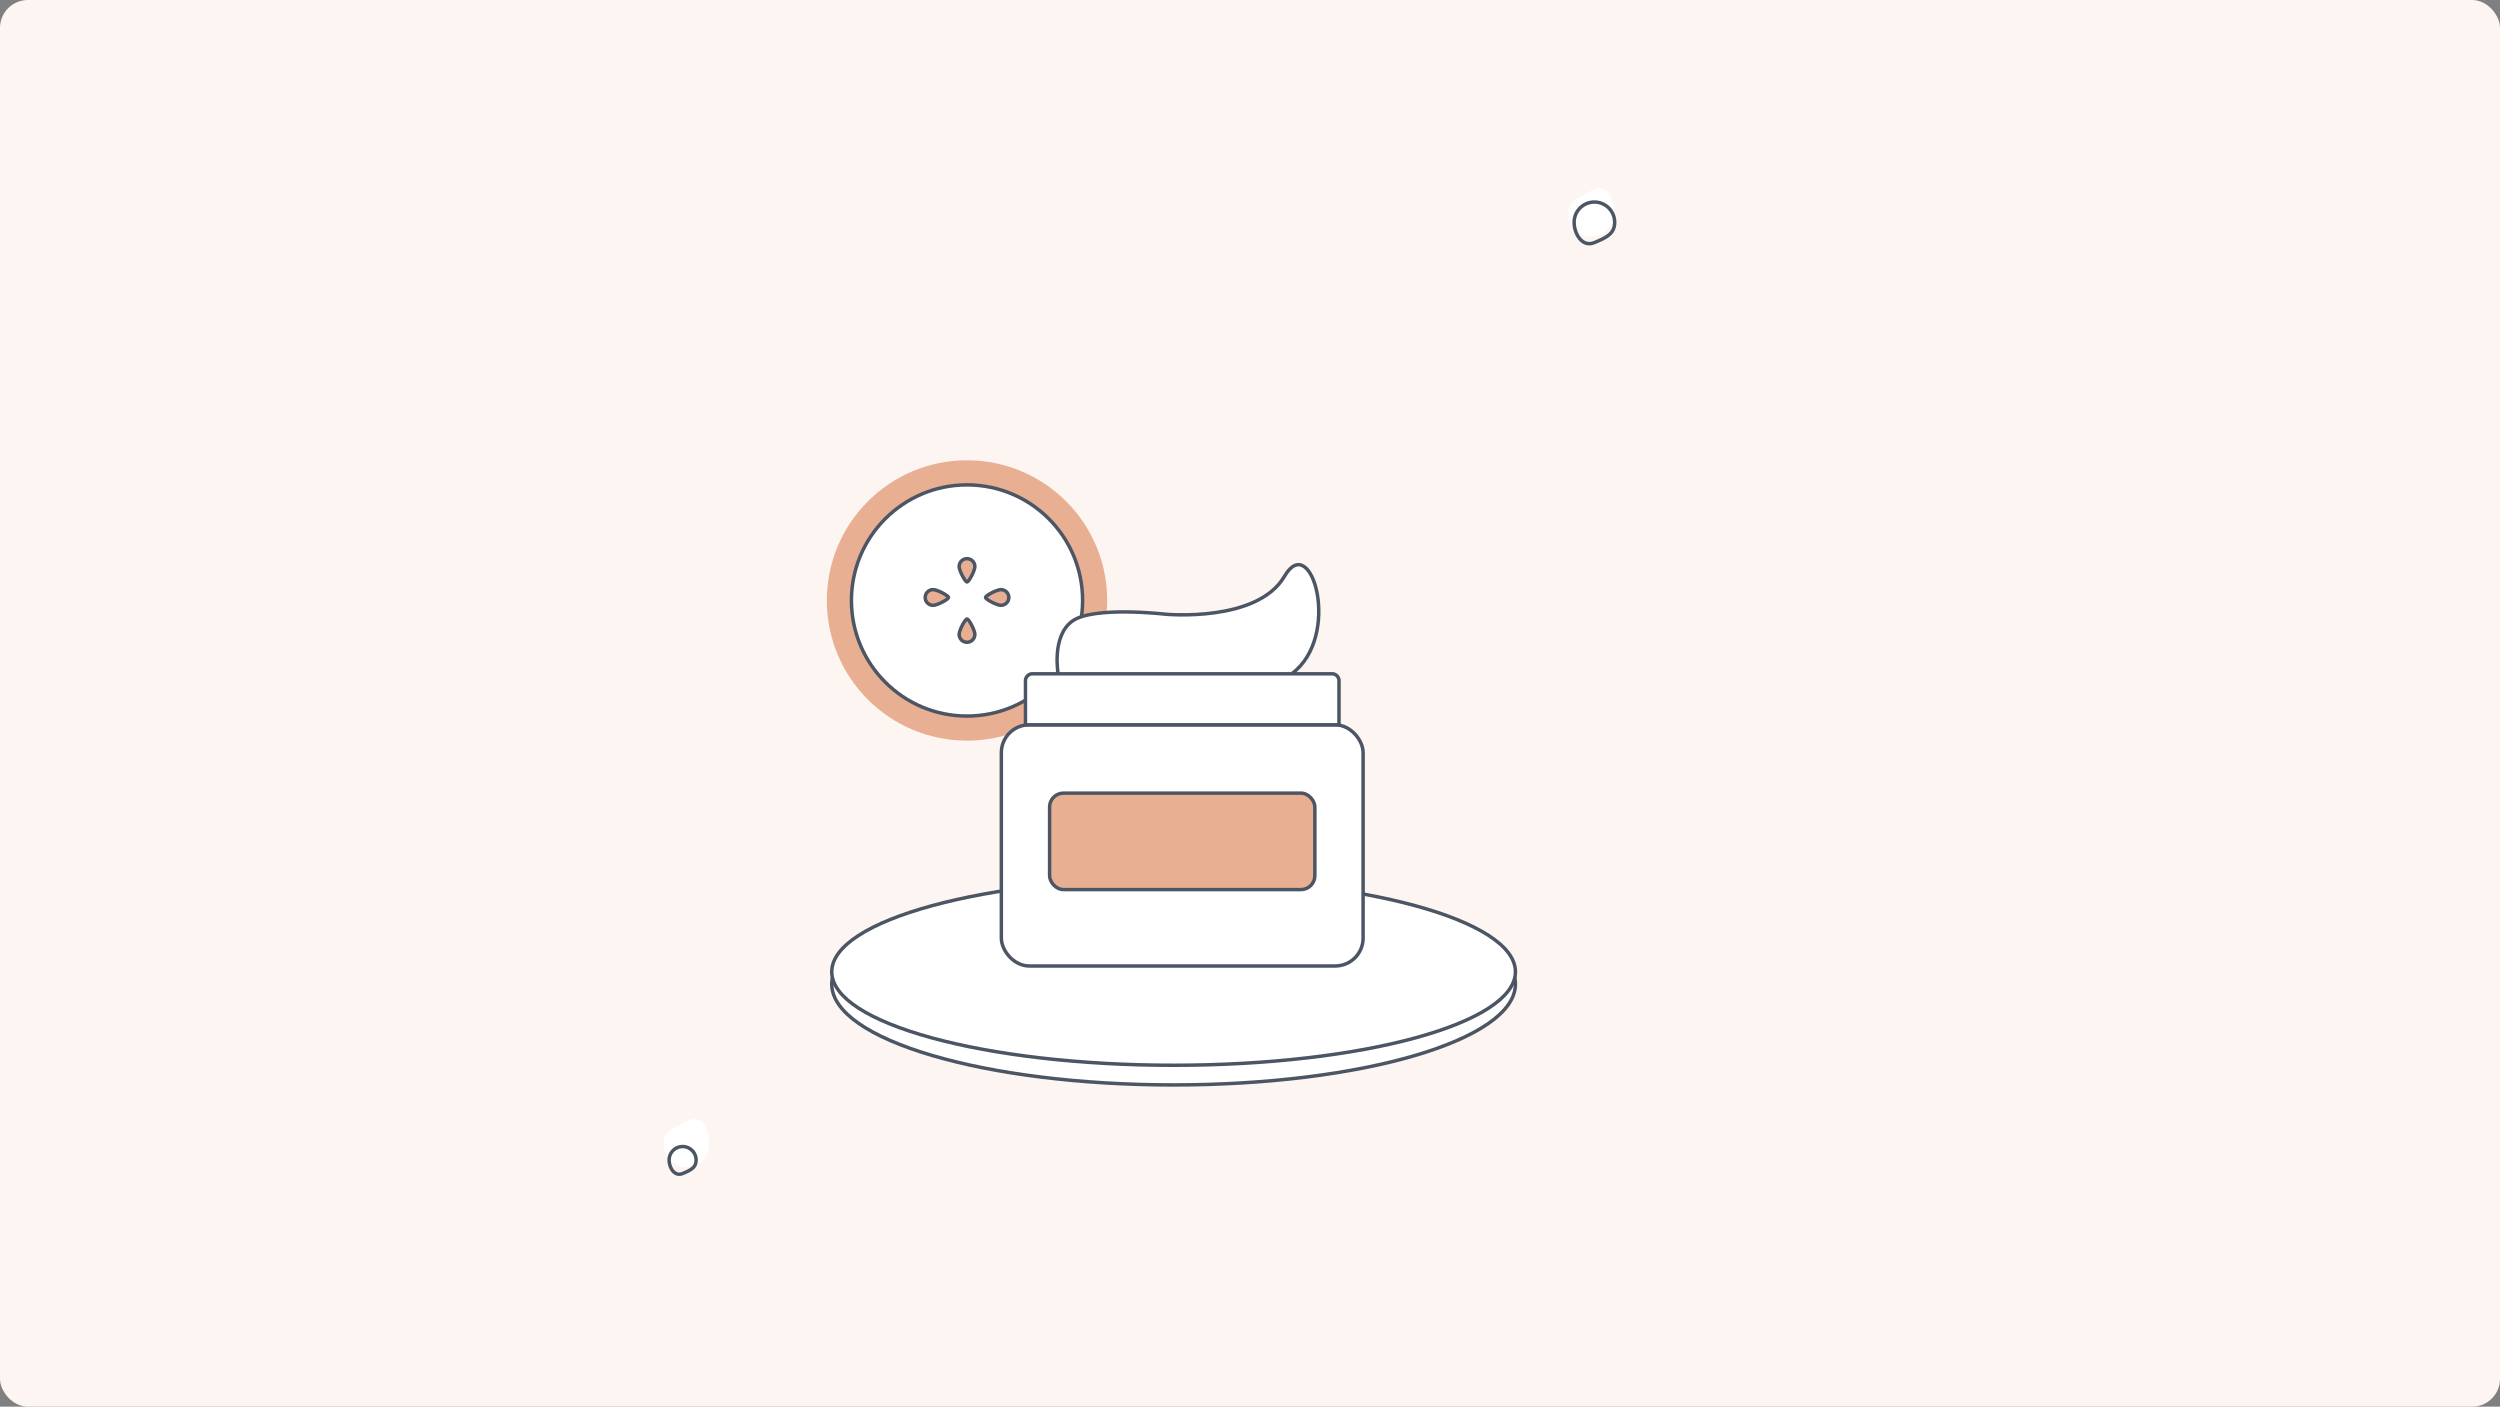 <svg id="Test_illu_recette_ingrédients" data-name="Test illu recette ingrédients" xmlns="http://www.w3.org/2000/svg" width="718" height="404" viewBox="0 0 718 404">
  <rect x="0" y="0" width="718" height="404" fill="#808080" stroke="none"/>
  <rect id="_18" data-name="18" width="718" height="404" rx="8" fill="#fcf5f1"/>
  <ellipse id="Ellipse_198" data-name="Ellipse 198" cx="98.175" cy="28.958" rx="98.175" ry="28.958" transform="translate(238.881 253.678)" fill="#fff" stroke="#4b5563" stroke-width="1"/>
  <ellipse id="Ellipse_199" data-name="Ellipse 199" cx="98.175" cy="26.839" rx="98.175" ry="26.839" transform="translate(238.881 252.266)" fill="#fff" stroke="#4b5563" stroke-width="1"/>
  <g id="Groupe_7028" data-name="Groupe 7028" transform="translate(237.469 132.196)">
    <circle id="Ellipse_195" data-name="Ellipse 195" cx="40.259" cy="40.259" r="40.259" fill="#e8af93"/>
    <circle id="Ellipse_196" data-name="Ellipse 196" cx="33.196" cy="33.196" r="33.196" transform="translate(7.063 7.063)" fill="#fff" stroke="#4b5563" stroke-width="1"/>
    <path id="Tracé_9064" data-name="Tracé 9064" d="M2.249,0C2.78,0,4.5,3.182,4.5,4.424a2.249,2.249,0,0,1-4.5,0C0,3.182,1.718,0,2.249,0Z" transform="translate(34.927 37.148) rotate(90)" fill="#e8af93" stroke="#4b5563" stroke-width="1"/>
    <path id="Tracé_9065" data-name="Tracé 9065" d="M2.249,6.672C2.78,6.672,4.5,3.491,4.5,2.249a2.249,2.249,0,1,0-4.5,0C0,3.491,1.718,6.672,2.249,6.672Z" transform="translate(52.262 37.148) rotate(90)" fill="#e8af93" stroke="#4b5563" stroke-width="1"/>
    <path id="Tracé_9066" data-name="Tracé 9066" d="M2.249,0C2.78,0,4.5,3.182,4.5,4.424a2.249,2.249,0,0,1-4.5,0C0,3.182,1.718,0,2.249,0Z" transform="translate(42.507 34.927) rotate(-180)" fill="#e8af93" stroke="#4b5563" stroke-width="1"/>
    <path id="Tracé_9067" data-name="Tracé 9067" d="M2.249,6.672C2.78,6.672,4.5,3.491,4.5,2.249a2.249,2.249,0,1,0-4.5,0C0,3.491,1.718,6.672,2.249,6.672Z" transform="translate(42.507 52.262) rotate(-180)" fill="#e8af93" stroke="#4b5563" stroke-width="1"/>
  </g>
  <g id="Groupe_7029" data-name="Groupe 7029" transform="translate(245.944 126.545)">
    <rect id="Rectangle_1377" data-name="Rectangle 1377" width="190.699" height="190.699" transform="translate(0 0)" fill="none"/>
    <rect id="Rectangle_1378" data-name="Rectangle 1378" width="103.896" height="69.259" rx="8" transform="translate(41.643 81.625)" fill="#fff" stroke="#4b5563" stroke-width="1"/>
    <path id="Tracé_8508" data-name="Tracé 8508" d="M.3,31.328S-1.669,20.465,4.439,16.151,31.1,14.218,31.1,14.218s26.42,2.507,34.207-10.9C73.094-10.056,81.854,20.6,67.392,31.328" transform="translate(57.655 35.637)" fill="#fff" stroke="#4b5563" stroke-width="1"/>
    <path id="Rectangle_1379" data-name="Rectangle 1379" d="M2,0H88.043a2,2,0,0,1,2,2V14.66a0,0,0,0,1,0,0H0a0,0,0,0,1,0,0V2A2,2,0,0,1,2,0Z" transform="translate(48.569 66.965)" fill="#fff" stroke="#4b5563" stroke-width="1"/>
    <rect id="Rectangle_1380" data-name="Rectangle 1380" width="76.19" height="27.703" rx="4" transform="translate(55.495 101.241)" fill="#e8af93" stroke="#4b5563" stroke-width="1"/>
  </g>
  <path id="Tracé_9076" data-name="Tracé 9076" d="M6.545-.048C1.708,2.611,0,2.882,0,6.5a6.545,6.545,0,1,0,13.089,0C13.089,2.882,11.381-2.707,6.545-.048Z" transform="translate(450.491 54.817)" fill="#fff"/>
  <path id="Tracé_9077" data-name="Tracé 9077" d="M5.819,0a5.819,5.819,0,0,1,5.819,5.819c0,3.214-2.252,4.343-5.819,5.819S0,9.033,0,5.819A5.819,5.819,0,0,1,5.819,0Z" transform="translate(452.094 58.028)" fill="none" stroke="#4b5563" stroke-width="1"/>
  <path id="Tracé_9078" data-name="Tracé 9078" d="M6.545-.048C1.708,2.611,0,2.882,0,6.5a6.545,6.545,0,1,0,13.089,0C13.089,2.882,11.381-2.707,6.545-.048Z" transform="translate(190.574 322.078)" fill="#fff"/>
  <path id="Tracé_9079" data-name="Tracé 9079" d="M3.872,0A3.872,3.872,0,0,1,7.744,3.872c0,2.139-1.5,2.889-3.872,3.872S0,6.011,0,3.872A3.872,3.872,0,0,1,3.872,0Z" transform="translate(192.177 329.288)" fill="none" stroke="#4b5563" stroke-width="1"/>
</svg>
